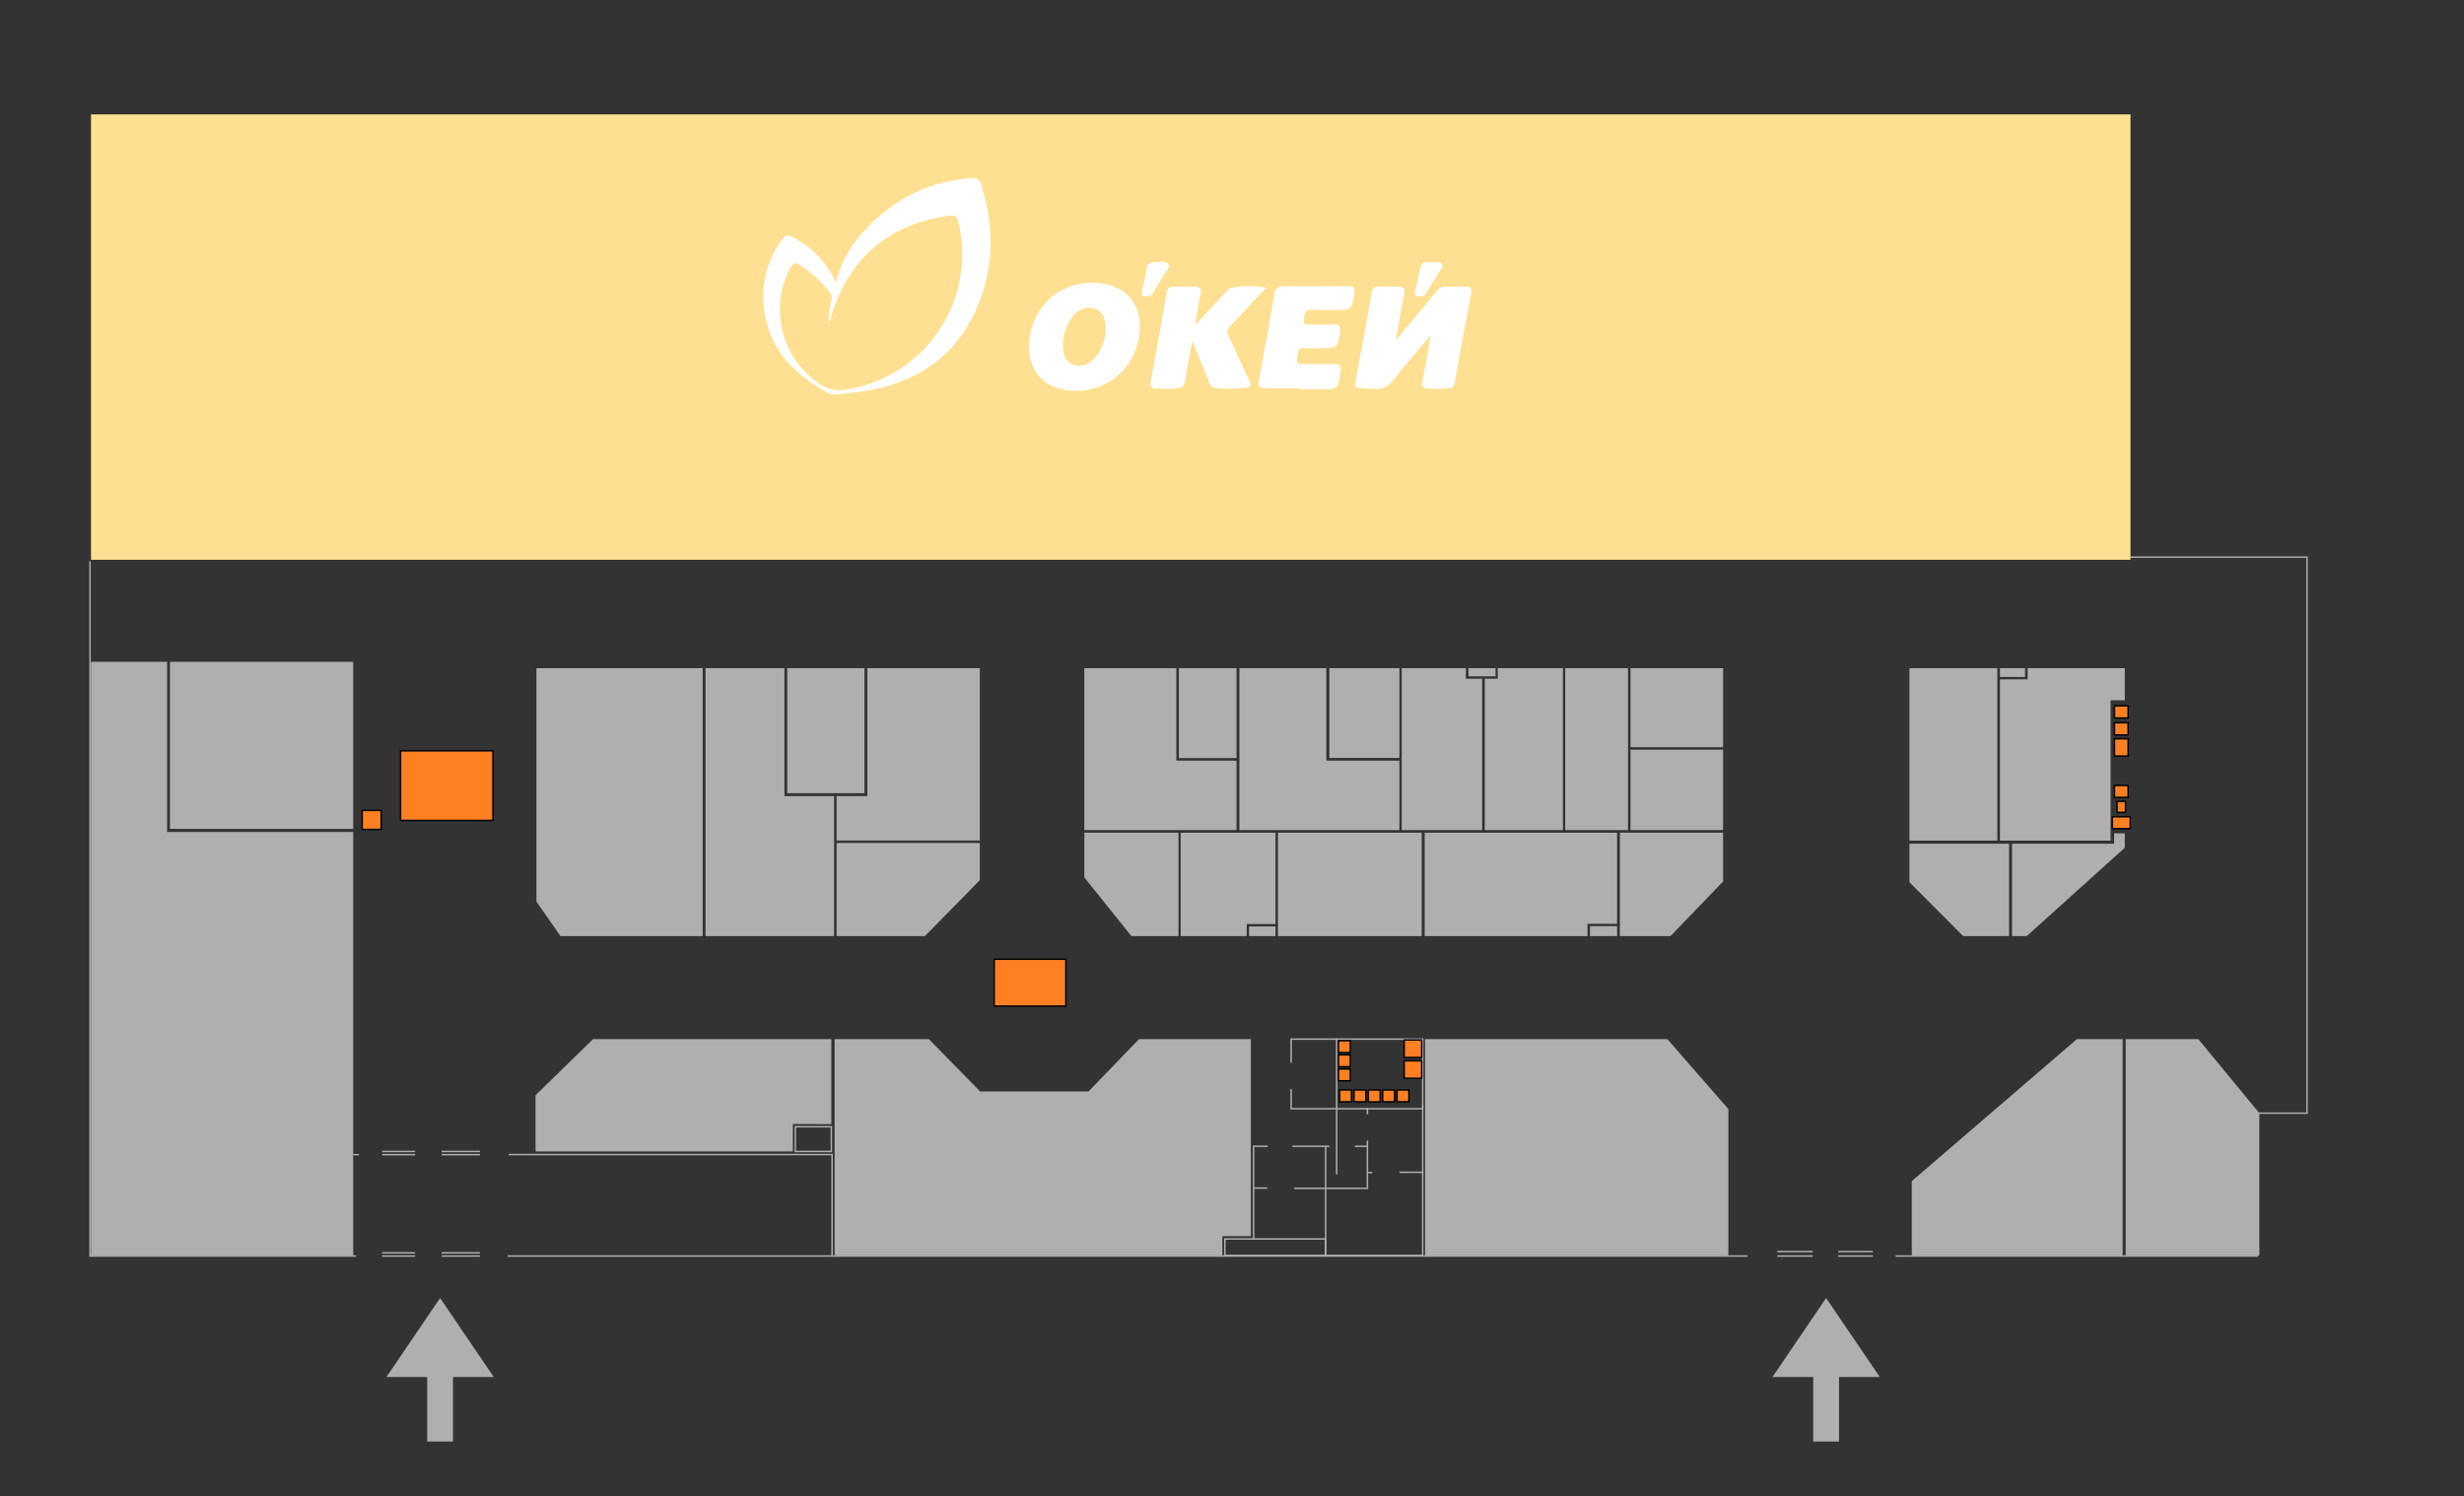 <?xml version="1.0" encoding="UTF-8"?> <svg xmlns="http://www.w3.org/2000/svg" id="Слой_2" data-name="Слой 2" viewBox="0 0 1191 723.26"><rect x="0" y="0" width="1191" height="723.26" fill="#333333" stroke="none"/> <defs> <style>.cls-1,.cls-5{fill:none;}.cls-2{fill:#afafaf;}.cls-3{fill:#ffe092;}.cls-4{fill:#ff8022;stroke:#000;stroke-linecap:round;stroke-linejoin:round;}.cls-4,.cls-5{stroke-width:0.71px;}.cls-5{stroke:#afafaf;stroke-miterlimit:10;}.cls-6{fill:#fff;}</style> </defs> <path class="cls-1" d="M175.34,400.68l-.48-8.64.48.48Zm-.48.48.48-.48-.48-8.64Zm8.76-.48-8.76.48.48-.48Zm.36.48-.36-.48-8.76.48Zm-.36-8.64.36,8.64-.36-.48ZM184,392l-.36.48.36,8.64Zm-8.64.48L184,392l-.36.48Zm-.48-.48.48.48L184,392Z"></path> <rect class="cls-2" x="82.15" y="319.92" width="88.57" height="80.76"></rect> <rect class="cls-3" x="44" y="55.3" width="985.8" height="215.3"></rect> <polygon class="cls-2" points="80.77 319.92 44 319.92 44 606.88 170.72 606.88 170.72 402.18 80.77 402.18 80.77 319.92"></polygon> <rect class="cls-4" x="480.56" y="463.68" width="34.64" height="22.68"></rect> <rect class="cls-4" x="193.6" y="362.94" width="44.68" height="33.66"></rect> <polygon class="cls-2" points="339.64 452.52 270.92 452.52 259.28 435.84 259.28 323 339.64 323 339.64 452.52"></polygon> <polygon class="cls-2" points="379.16 384.84 379.16 323 341.01 323 341.01 452.52 403.16 452.52 403.16 384.84 379.16 384.84"></polygon> <rect class="cls-2" x="380.51" y="323" width="37.34" height="60.44"></rect> <rect class="cls-2" x="569.82" y="323" width="27.86" height="43.46"></rect> <polygon class="cls-2" points="473.6 406.3 473.6 323 419.24 323 419.24 384.84 404.38 384.84 404.38 406.3 473.6 406.3"></polygon> <polygon class="cls-2" points="404.38 407.52 404.38 452.52 447.08 452.52 473.6 425.48 473.6 407.52 404.38 407.52"></polygon> <polygon class="cls-2" points="569.63 402.53 569.63 452.52 546.88 452.52 524.12 424.17 524.12 402.53 569.63 402.53"></polygon> <polygon class="cls-2" points="383.24 543.36 383.24 556.63 258.86 556.63 258.86 529.42 286.67 502.32 401.84 502.32 401.84 543.42 383.24 543.36"></polygon> <polygon class="cls-2" points="524.12 401.27 524.12 323 568.59 323 568.59 367.69 597.68 367.69 597.68 401.27 524.12 401.27"></polygon> <rect class="cls-2" x="642.56" y="323" width="33.86" height="43.39"></rect> <polygon class="cls-2" points="599.08 401.27 599.08 323 641.1 323 641.1 367.69 676.42 367.69 676.42 401.27 599.08 401.27"></polygon> <polygon class="cls-2" points="570.7 402.53 570.7 452.52 602.62 452.52 602.62 446.69 616.52 446.69 616.52 402.53 570.7 402.53"></polygon> <rect class="cls-2" x="603.76" y="447.84" width="12.76" height="4.68"></rect> <polygon class="cls-2" points="1020.17 406.36 1020.17 338.53 1027.04 338.53 1027.04 323 980.07 323 980.07 328.39 966.71 328.39 966.71 406.36 1020.17 406.36"></polygon> <rect class="cls-2" x="966.71" y="323" width="12.12" height="4.24"></rect> <polygon class="cls-2" points="688.63 402.53 688.63 452.52 767.32 452.52 767.32 446.57 781.63 446.57 781.63 402.53 688.63 402.53"></polygon> <rect class="cls-2" x="768.55" y="447.72" width="13.08" height="4.8"></rect> <polygon class="cls-2" points="755.46 401.27 755.46 323 723.96 323 723.96 328.09 717.68 328.09 717.68 401.27 755.46 401.27"></polygon> <polygon class="cls-2" points="677.54 401.27 677.54 323 708.54 323 708.54 328.09 716.41 328.09 716.41 401.27 677.54 401.27"></polygon> <rect class="cls-2" x="709.82" y="323" width="13.08" height="3.94"></rect> <rect class="cls-2" x="617.72" y="402.53" width="69.48" height="49.99"></rect> <rect class="cls-2" x="756.56" y="323" width="30.36" height="78.27"></rect> <rect class="cls-2" x="788.12" y="323" width="44.76" height="38.21"></rect> <rect class="cls-2" x="788.12" y="362.39" width="44.76" height="38.87"></rect> <rect class="cls-2" x="922.94" y="323" width="42.48" height="83.36"></rect> <polygon class="cls-2" points="832.88 426.12 807.44 452.52 782.98 452.52 782.98 402.53 832.88 402.53 832.88 426.12"></polygon> <polygon class="cls-2" points="922.94 426.48 948.92 452.52 971.1 452.52 971.1 407.87 922.94 407.87 922.94 426.48"></polygon> <polygon class="cls-2" points="1092.08 538.11 1062.59 502.32 1027.48 502.32 1027.48 606.88 1092.08 606.88 1092.08 538.11"></polygon> <polygon class="cls-2" points="835.42 536.11 805.93 502.32 688.82 502.32 688.82 606.88 835.42 606.88 835.42 536.11"></polygon> <polygon class="cls-2" points="924.08 570.96 1003.88 502.32 1026.01 502.32 1026.01 606.88 924.08 606.88 924.08 570.96"></polygon> <polygon class="cls-2" points="1027.04 409.8 979.64 452.52 972.53 452.52 972.53 407.87 1021.88 407.87 1021.88 402.84 1027.04 402.84 1027.04 409.8"></polygon> <polyline class="cls-5" points="624.08 513.76 624.08 502.32 687.68 502.32 687.68 535.96 624.08 535.96 624.08 526.48"></polyline> <polyline class="cls-5" points="687.68 534.4 687.68 606.88 640.77 606.88 640.77 554.04"></polyline> <line class="cls-5" x1="646.09" y1="502.05" x2="646.09" y2="567.69"></line> <rect class="cls-5" x="592.04" y="598.92" width="48.73" height="7.96"></rect> <line class="cls-5" x1="676.45" y1="566.69" x2="688.03" y2="566.69"></line> <line class="cls-5" x1="663.32" y1="566.81" x2="661.08" y2="566.81"></line> <line class="cls-5" x1="660.96" y1="538.72" x2="660.96" y2="535.68"></line> <polyline class="cls-5" points="660.96 551.34 660.96 574.44 625.52 574.44"></polyline> <line class="cls-5" x1="612.56" y1="574.32" x2="605.6" y2="574.32"></line> <line class="cls-5" x1="624.68" y1="554.12" x2="642.57" y2="554.12"></line> <line class="cls-5" x1="654.92" y1="554.12" x2="660.96" y2="554.12"></line> <polyline class="cls-5" points="605.94 598.92 605.94 554.12 612.72 554.12"></polyline> <polygon class="cls-2" points="590.85 597.55 590.85 606.88 403.4 606.88 403.4 502.32 449 502.32 473.78 527.64 526.12 527.64 550.56 502.32 604.62 502.32 604.62 597.55 590.85 597.55"></polygon> <polygon class="cls-2" points="238.67 665.66 212.72 627.48 186.77 665.66 206.48 665.66 206.48 696.84 218.96 696.84 218.96 665.66 238.67 665.66"></polygon> <polygon class="cls-2" points="908.63 665.66 882.68 627.48 856.73 665.66 876.44 665.66 876.44 696.84 888.92 696.84 888.92 665.66 908.63 665.66"></polygon> <rect class="cls-4" x="1022.06" y="341.2" width="6.6" height="5.88"></rect> <rect class="cls-4" x="1022.06" y="349.38" width="6.6" height="5.88"></rect> <rect class="cls-4" x="1022.06" y="357.12" width="6.6" height="8.34"></rect> <rect class="cls-4" x="1022.06" y="379.71" width="6.6" height="5.73"></rect> <rect class="cls-4" x="1021.04" y="394.82" width="8.64" height="5.73"></rect> <rect class="cls-4" x="1023.32" y="387.38" width="4.08" height="5.33"></rect> <rect class="cls-4" x="175.07" y="391.77" width="9.18" height="9.18"></rect> <rect class="cls-4" x="646.95" y="503.1" width="5.74" height="5.74"></rect> <rect class="cls-4" x="646.95" y="509.93" width="5.74" height="5.74"></rect> <rect class="cls-4" x="646.95" y="516.76" width="5.74" height="5.74"></rect> <rect class="cls-4" x="678.74" y="502.72" width="8.46" height="8.46"></rect> <rect class="cls-4" x="678.74" y="512.79" width="8.46" height="8.46"></rect> <rect class="cls-4" x="647.5" y="526.89" width="5.74" height="5.74"></rect> <rect class="cls-4" x="654.45" y="526.89" width="5.74" height="5.74"></rect> <rect class="cls-4" x="661.39" y="526.9" width="5.74" height="5.74"></rect> <rect class="cls-4" x="668.33" y="526.89" width="5.74" height="5.74"></rect> <rect class="cls-4" x="675.27" y="526.89" width="5.74" height="5.74"></rect> <path class="cls-6" d="M404.05,136.51a57,57,0,0,1,12.08-23.17c14.23-16.12,31.84-25.7,53.55-27.23,2.52-.18,3.67.53,4.48,3,6.07,18.7,6.47,37.48-.41,55.89-9.69,25.92-29.29,39.87-56.21,44.16-4.06.64-8.18.86-12.26,1.44a9.37,9.37,0,0,1-6.3-1.35c-12.2-7-22.64-15.87-27.25-29.58-4.8-14.27-3.53-28.32,4.51-41.32,3.48-5.62,3.95-5.45,9.64-2.18C394,120.87,399.78,127.67,404.05,136.51Zm-3.22,19.55c-.5-3.78.21-7.31,1-10.8a4.72,4.72,0,0,0-1-4.31,58.27,58.27,0,0,0-13.94-12.64c-2.7-1.82-3.71-1.08-5.07,1.53a43.12,43.12,0,0,0,14.55,55.88,16.33,16.33,0,0,0,11.95,2.68,66.1,66.1,0,0,0,56.11-74.78c-.28-2-.65-4-1.11-5.89-.7-3-1.79-3.91-4.82-3.47-26.74,3.91-45.44,17.92-55,43.49C402.44,150.46,401.7,153.29,400.83,156.06Z"></path> <path class="cls-6" d="M691.48,162.08c-6.49,7.76-12.63,14.85-18.44,22.19a8.61,8.61,0,0,1-7.55,3.61,63.89,63.89,0,0,1-8.53-.27c-1.64-.26-2.21-.77-1.84-2.71,2.76-14.5,5.37-29,7.94-43.57.34-1.94,1.33-2.76,3.13-2.78,3.38-.05,6.76-.07,10.13,0,2.12,0,2.9.95,2.45,3.23-1.4,7.23-2.61,14.51-4.06,22.71,2.75-3.3,4.93-5.9,7.09-8.51,4.25-5.12,8.51-10.22,12.71-15.37a4.36,4.36,0,0,1,3.39-2c3.69,0,7.38-.06,11.07,0,1.76,0,2.58.73,2.18,2.82q-4.12,21.75-8,43.56a2.68,2.68,0,0,1-2.56,2.61,49.79,49.79,0,0,1-11.05.1c-1.79-.17-2.44-.82-2-2.86C688.92,177.5,690.09,170.16,691.48,162.08Z"></path> <path class="cls-6" d="M550.92,157.44c.11,19.78-16.2,34-35.75,31.09-10.91-1.61-17.69-9.41-17.74-20.41-.11-20.51,16.81-34.63,36.89-30.8C544.51,139.26,550.86,147,550.92,157.44Zm-37.08,8.79c-.05,5.77,1.54,8.86,4.72,10,3.72,1.37,7.8.18,10.77-3.3a22.09,22.09,0,0,0,5.08-14.59c.06-4.65-1.83-7.88-5-9-3.86-1.36-8.11,0-10.94,3.61a23.5,23.5,0,0,0-4.63,13.28Z"></path> <path class="cls-6" d="M611.93,139.17c-6.07,6.5-11.6,12.57-17.32,18.45-1.62,1.66-1.69,2.93-.74,4.9,3.41,7.12,6.55,14.35,10,21.46,1.23,2.54.5,3.32-2,3.58a84.47,84.47,0,0,1-13.59.13,4,4,0,0,1-3.88-3c-2.51-6.45-5.18-12.83-8.14-20.09-1.25,7-2.46,13.15-3.38,19.33-.38,2.54-1.45,3.73-4,3.84a77.67,77.67,0,0,1-10.12,0c-2.13-.17-3-.81-2.53-3.39,2.72-14.29,5.24-28.63,7.71-43,.34-2,1.24-2.8,3.06-2.81,3.59,0,7.18,0,10.77.05,2.16.07,3.13,1,2.6,3.47-1,4.62-1.74,9.31-2.66,14.35,1.71-.71,2.43-2,3.37-3,3.93-4.13,7.8-8.32,11.71-12.47.64-.68,1.33-1.61,2.14-1.79A42,42,0,0,1,611.93,139.17Z"></path> <path class="cls-6" d="M628,187.69H611.53c-2.7,0-3.53-1.12-3-4q3.93-20.52,7.38-41.13c.49-2.91,1.52-4.23,4.6-4.2,10.56.09,21.13,0,31.7,0,2,0,2.7.74,2.47,2.62-.12.94-.17,1.89-.35,2.82-1.07,5.66-1.5,6-7.17,6-4.23,0-8.47.21-12.68-.08-2.75-.19-3.67.79-4,3.35-.46,3.79-.59,3.78,3.24,3.78s7.41.13,11.1,0c2.51-.12,3.23.93,2.87,3.19-.09.63-.09,1.27-.19,1.89-.91,5.78-1.62,6.39-7.45,6.39-3.17,0-6.34.12-9.5,0-2.07-.11-3,.46-3.28,2.66-.69,5-.82,5,4.4,5,4.43,0,8.88.12,13.31,0,2.71-.1,3.35,1.12,3,3.46-.14.83-.21,1.68-.34,2.51-.83,5.53-1.51,6.13-7,6.13H628Z"></path> <path class="cls-6" d="M692.29,126.7c1.48.19,3.81-.48,4.73,1.08s-1.12,2.88-1.9,4.26c-1.74,3.11-3.71,6.09-5.52,9.17a3.42,3.42,0,0,1-3.21,2.08c-1.93,0-2.94-.52-2.27-2.84.84-2.91,1.31-5.94,2-8.91C687.16,126.71,687.17,126.72,692.29,126.7Z"></path> <path class="cls-6" d="M554.18,143.26c-1.76.07-2.7-.52-2.2-2.61.91-3.77,1.74-7.56,2.46-11.38.28-1.48.95-2.26,2.44-2.34.21,0,.42-.07.63-.08,2.58-.09,5.89-1.08,7.38,1.06,1,1.49-1.67,3.67-2.72,5.53-1.53,2.74-3.28,5.36-4.85,8.09A3.11,3.11,0,0,1,554.18,143.26Z"></path> <polyline class="cls-5" points="916.28 607.17 1091.12 607.17 1091.12 538.11 1115.12 538.11 1115.12 269.32 1029.8 269.32"></polyline> <line class="cls-5" x1="888.52" y1="607.17" x2="905.26" y2="607.17"></line> <line class="cls-5" x1="888.52" y1="605" x2="905.26" y2="605"></line> <line class="cls-5" x1="859.09" y1="607.17" x2="876.22" y2="607.17"></line> <line class="cls-5" x1="859.09" y1="605" x2="876.22" y2="605"></line> <line class="cls-5" x1="245.4" y1="607.17" x2="844.78" y2="607.17"></line> <line class="cls-5" x1="213.48" y1="607.17" x2="231.96" y2="607.17"></line> <line class="cls-5" x1="213.48" y1="558.17" x2="231.96" y2="558.17"></line> <line class="cls-5" x1="184.72" y1="607.17" x2="200.64" y2="607.17"></line> <line class="cls-5" x1="213.48" y1="605.64" x2="231.96" y2="605.64"></line> <line class="cls-5" x1="184.72" y1="605.64" x2="200.64" y2="605.64"></line> <line class="cls-5" x1="184.72" y1="558.17" x2="200.64" y2="558.17"></line> <line class="cls-5" x1="170.72" y1="558.17" x2="173.48" y2="558.17"></line> <line class="cls-5" x1="213.48" y1="556.63" x2="231.96" y2="556.63"></line> <line class="cls-5" x1="184.72" y1="556.63" x2="200.64" y2="556.63"></line> <polyline class="cls-5" points="43.52 271.32 43.52 607.17 172.11 607.17"></polyline> <polyline class="cls-5" points="245.96 558.12 402.2 558.12 402.2 607.17"></polyline> <rect class="cls-5" x="384.44" y="544.68" width="17.4" height="11.95"></rect> </svg> 